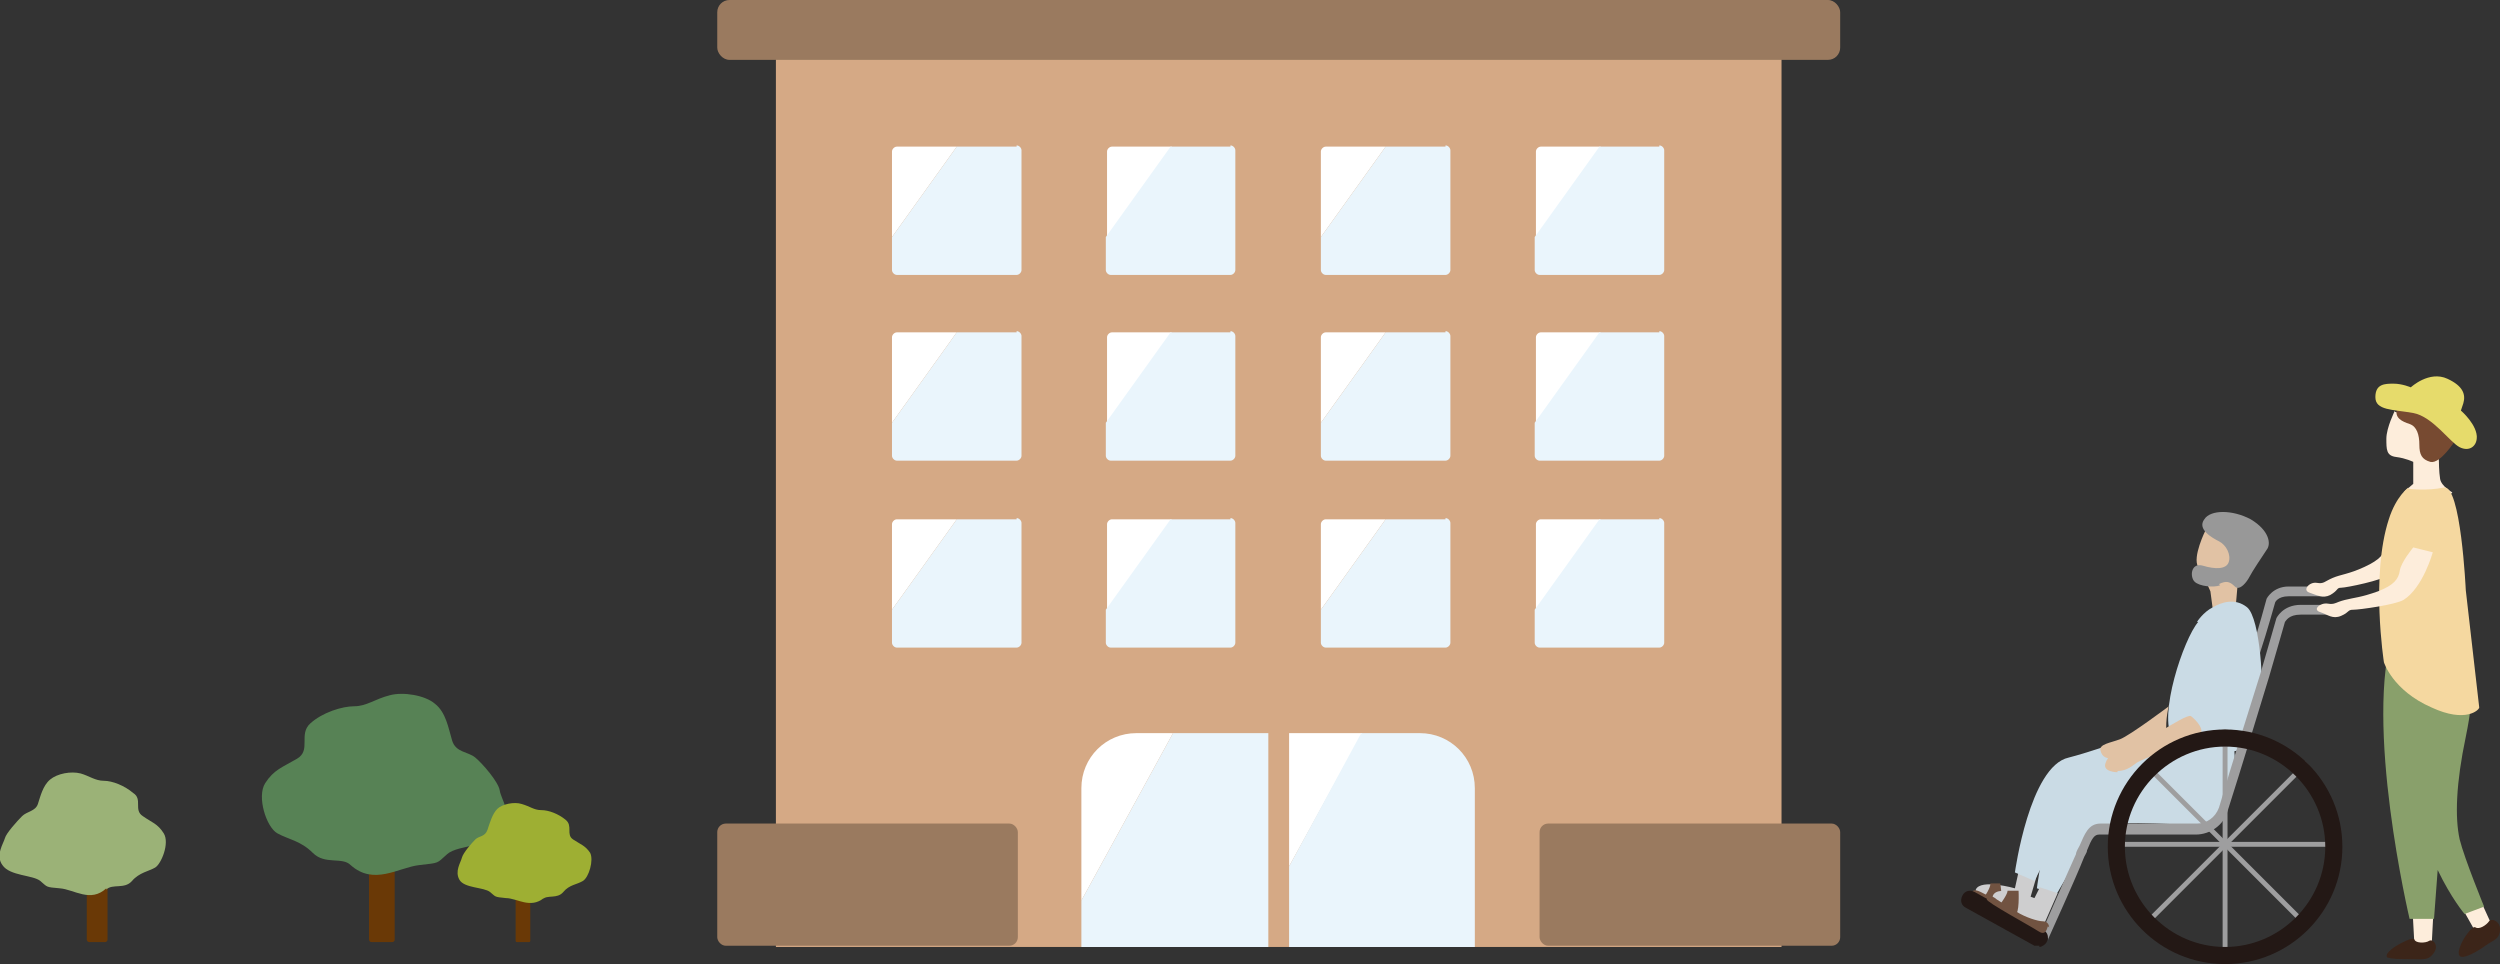 <svg id="_レイヤー_1" data-name="レイヤー_1" xmlns="http://www.w3.org/2000/svg" width="204.6" height="78.9" version="1.1"><rect width="100%" height="100%" fill="#333333" stroke="none"/><defs><style>.st2{fill:#e1c2a4}.st5{fill:#9e9e9f}.st6{fill:#fdeddb}.st7{fill:#eaf5fc}.st8{fill:#231815}.st10{fill:#fff}.st12{fill:#cececf}.st13{fill:#6a3906}.st14{fill:#9a7a5f}.st17{fill:#cadbe5}.st18{fill:#715341}</style></defs><path class="st6" d="M196 33.6s-.7 1.4-.7 2.3c0 .9 0 1.4.8 1.5s1.4.4 1.4.4v1.8l-.7.6s0 1.6 1.5 1.4 2.4-1.3 2.4-1.3-.9-.5-1-1.1-.1-1.5-.1-1.5l-.3-3-3.3-1z"/><path d="M200.9 36.1s-1.2 1.9-2 1.7c-.7-.2-.9-.6-.9-1.4s-.2-1.5-.8-1.7-1.3-.5-1-1.3 3-.2 3-.2l1.8 3z" fill="#774a31"/><path d="M202.7 35.8c0 .7-.6 1.2-1.4.8s-2.2-2.5-3.8-2.8c-1.7-.3-3.1-.2-3.1-1.3s.8-1.1 1.5-1.1 1.4.3 1.4.3 1.5-1.4 3-.7c1.3.6 1.5 1.3 1.3 2l-.2.6s1.4 1.2 1.3 2.3z" fill="#e6db6b"/><path class="st6" d="M197.4 73.7l.2 3.7 1.4.1.2-3.8h-1.8zm3.7-.1l1.8 3.2 1.3-.5-1.6-3.5-1.5.8z"/><path d="M195.4 78.4c-.4-.4.9-1.1.9-1.1s1.2-.7 1.3-.4.9.3 1.2.1.9.4.3 1.1c-.4.5-.8.4-1.7.4s-1.9 0-2.1-.2zm6-.1c-.5-.2.2-1.4.2-1.4s.7-1.2 1-1 .9-.2 1.1-.5 1 0 .9.8c-.1.7-.5.7-1.2 1.2s-1.6 1-2 .9z" fill="#3c2519"/><path d="M195.9 51.5s2.9 1 5 0c0 0 2.5 1.1.9 8.8-.8 3.8-.9 6.6-.5 8.4.4 1.6 2 5.5 2 5.5l-1.6.6s-1.1-1.3-2.2-3.6l-.3 4h-2s-3.8-16.1-1.3-23.6z" fill="#89a06b"/><path class="st5" d="M182.6 60h-.1c-.2 0-.3-.3-.2-.5.8-2.7 1.7-5.7 2-6.4.5-1.5 1.2-4.1 1.2-4.1s.5-1 1.8-1h2.9c.2 0 .4.2.4.4s-.2.4-.4.4h-2.9c-.9 0-1.1.5-1.1.5s-.7 2.5-1.2 4c-.2.8-1.2 3.7-2 6.4 0 .2-.2.3-.4.3z"/><path class="st12" d="M165.3 70.9l-.4 1.8s-2.8-.8-3.2.1c-.1.4.8.8 1.8 1.4s2.1 1.2 2.3.5 1-3.4 1-3.4l-1.6-.4z"/><path class="st18" d="M166.2 74.8c-.1.3 0 .8-.7.4s-4.1-1.8-4.1-2.1c0-.4.5-.2.7-.1.6.3.8.4 1.5.8s1.8.6 2.1.6c.5 0 .5.4.5.4z"/><path class="st18" d="M162.4 73.4s.5-.7.5-1.1h.8s.3 1.8-.1 1.8-1.2-.8-1.2-.8z"/><path class="st17" d="M182.8 60.8s.9 6.6-2.6 6.7c-3.5 0-7.4-.5-8.4.4s-3.5 5.3-3.5 5.3l-1.6-.5s.9-7.9 3.9-9c3-1.2 6-3.2 7.8-3.4 1.7-.3 4.5.6 4.5.6z"/><path class="st17" d="M181.9 60.9s0 6.6-3.5 6.3c-3.5-.4-7.2-1.5-8.4-.8-1.1.8-3.5 5.7-3.5 5.7l-1.6-.7s1.2-8.7 4.4-9.4c3.1-.8 6.4-2.3 8.1-2.3 1.7 0 4.4 1.2 4.4 1.2z"/><path class="st2" d="M180.5 43.4s-1.1 2.2-.6 3c.5.8 1 2 1 2l.2 1.5 1.9-.6.2-2.3.8-3s-1.5-1.3-2.4-1.3-1.2.6-1.2.6z"/><path class="st17" d="M179.8 50.9s.5-.8 1.3-1.2c.7-.4 1.8-.8 2.8 0 1.1.9 1.4 6.8 1.1 7.8-1.4 4.1-1.4 3.5-1.6 3.8s-4.4.8-5.6-.9c-1.2-1.8.9-8.1 2.1-9.5z"/><path class="st2" d="M173.3 63.2s-1.2 0-1-.7.8-1 1.7-1.1c.8-.1 4.8-3 5.3-2.8.4.3 1.4 1.3.5 1.7s-4.6 1.9-4.9 2.1-.8.7-1.6.7z"/><path d="M181.7 47.9c-.5.2-1.7.1-2.1-.3s-.3-1.6.7-1.3c1 .3 1.9.3 2.1-.3s-.2-1.4-.8-1.7-1.8-1-1.2-1.8c.5-.8 2.3-.8 3.8 0 1.5.9 1.7 2 1.3 2.5-.4.6-1.2 1.8-1.4 2.2s-.8 1.2-1.2.8-.7-.5-1.3-.2z" fill="#989898"/><path class="st5" d="M167.7 76.8l-.7-.3s2.3-5.3 2.9-6.6c0-.2.2-.5.3-.7.4-.9.7-1.8 1.7-1.8h7.9c.8 0 1.5-.5 1.8-1.3.9-3.1 3-9.7 3.4-11 .5-1.7 1.3-4.5 1.3-4.5s.5-1.1 2-1.1h3.2c.2 0 .4.2.4.4s-.2.4-.4.4h-3.2c-1 0-1.2.5-1.3.6 0 0-.8 2.8-1.3 4.5-.4 1.3-2.4 7.9-3.4 11-.3 1.1-1.4 1.9-2.6 1.9h-7.9c-.4 0-.6.3-1 1.3 0 .2-.2.4-.3.7-.5 1.3-2.9 6.6-2.9 6.6z"/><path class="st5" transform="rotate(-45 182.109 69.068)" d="M181.9 59.7h.4v18.8h-.4z"/><path class="st5" transform="rotate(-45 182.109 69.068)" d="M172.7 68.9h18.8v.4h-18.8z"/><path class="st5" d="M181.9 59.7h.4v18.8h-.4z"/><path class="st5" d="M172.7 68.9h18.8v.4h-18.8z"/><path class="st8" d="M182.1 78.9c-5.3 0-9.6-4.3-9.6-9.6s4.3-9.6 9.6-9.6 9.6 4.3 9.6 9.6-4.3 9.6-9.6 9.6zm0-17.8c-4.5 0-8.2 3.7-8.2 8.2s3.7 8.2 8.2 8.2 8.2-3.7 8.2-8.2-3.7-8.2-8.2-8.2z"/><path class="st2" d="M177.5 57.8s-3.2 2.4-4 2.7-1.7.4-1.6.9.5.9 1.6.5 3.9-.8 3.8-1.9.2-2.3.2-2.3z"/><path class="st8" d="M166.9 77.4h-.4l-5.6-3.1c-.4-.2-.5-.6-.3-1s.6-.5 1-.3l5.6 3.1c.4.2.5.6.3 1-.1.2-.4.4-.6.4z"/><path class="st12" d="M166.9 72.7l-.4.8s-3-1.2-3.4-.2c-.2.4.8.9 1.8 1.6 1 .7 2.2 1.4 2.4.7.3-.7 1.1-2.5 1.1-2.5l-1.5-.5z"/><path class="st18" d="M167.6 75.8c-.1.3-.2.8-.8.4s-4.3-2.4-4.2-2.6c0-.5.6-.2.8 0 .6.4.8.5 1.6 1s1.8.8 2.2.8c.5 0 .5.5.5.5z"/><path class="st18" d="M163.7 74s.6-.8.6-1.1h.9s.1 2-.3 1.9-1.2-.9-1.2-.9z"/><path class="st6" d="M196.1 42.6s-.9 1.3-.9 2-.4 1.2-1.7 1.8c-1.3.6-1.9.6-2.6.9s-.7.5-1.3.4-1.2.6-.6.8 1.1.5 1.7.2c.7-.4.5-.6.9-.6s3.4-.6 4-1.1c1.5-1.2 2.1-4.1 2.1-4.1l-1.6-.3z"/><path d="M197.1 40s1.5.2 2.9-.1 1.8 8.4 1.8 8.4l1.1 9.6c0 .2-1.1 1.3-3.9 0-3.2-1.4-3.9-3.7-3.9-3.7s-1.1-7.1.4-11.7c.6-1.9 1.6-2.6 1.6-2.6z" fill="#f5d8a0"/><path class="st6" d="M197.5 44.8s-1 1.2-1.1 1.9-.5 1.2-1.8 1.7c-1.4.5-1.9.5-2.7.7s-.8.4-1.4.3-1.3.5-.6.7c.6.2 1 .6 1.7.3s.5-.5 1-.5 3.4-.4 4.1-.8c1.6-1 2.4-3.9 2.4-3.9l-1.6-.4z"/><path fill="#d5a985" d="M63.5.4h82.3v77.1H63.5z"/><rect class="st14" x="58.7" width="91.9" height="4.9" rx="1" ry="1"/><rect class="st14" x="58.7" y="67.4" width="24.6" height="10" rx=".7" ry=".7"/><rect class="st14" x="126" y="67.4" width="24.6" height="10" rx=".7" ry=".7"/><rect class="st13" x="30.2" y="67.9" width="2.1" height="9.2" rx=".2" ry=".2"/><path d="M28.7 70.8c-.7-.7-2.1 0-3.1-1s-2-1.1-2.9-1.6-1.7-3-1-4.1 1.4-1.3 2.6-2 .1-2 1.1-2.9c1-.9 2.6-1.4 3.6-1.4s1.7-.6 2.9-.9c1.1-.3 2.9 0 3.7.7.9.7 1.1 2 1.4 3s1.3.9 1.9 1.4 1.9 2 2 2.7 1.1 2 .3 3.3-3.7 1.1-4.6 1.9-.6.7-2.3.9-3.7 1.7-5.6 0z" fill="#578255"/><rect class="st13" x="7.1" y="69.6" width="1.7" height="7.5" rx=".2" ry=".2"/><path d="M8.7 72.8c.5-.5 1.5 0 2.1-.7s1.4-.8 1.9-1.1 1.2-2 .7-2.8-1-.9-1.7-1.4c-.8-.5 0-1.4-.8-1.9-.7-.6-1.7-1-2.4-1s-1.2-.4-1.9-.6c-.8-.2-1.9 0-2.5.5-.6.5-.8 1.4-1 2s-.9.6-1.3 1S.5 68.2.4 68.6s-.8 1.4-.2 2.2c.6.9 2.5.8 3.1 1.3.6.5.4.5 1.6.6s2.5 1.2 3.8 0z" fill="#9bb277"/><path class="st10" d="M73.4 12c-.2 0-.4.2-.4.4v7l5.3-7.4h-4.9z"/><path class="st7" d="M83.2 12h-4.9L73 19.4v2.7c0 .2.2.4.4.4h9.8c.2 0 .4-.2.4-.4v-9.8c0-.2-.2-.4-.4-.4z"/><path class="st10" d="M91 12c-.2 0-.4.2-.4.4v7l5.3-7.4H91z"/><path class="st7" d="M100.7 12h-4.9l-5.3 7.4v2.7c0 .2.2.4.4.4h9.8c.2 0 .4-.2.4-.4v-9.8c0-.2-.2-.4-.4-.4z"/><path class="st10" d="M108.5 12c-.2 0-.4.2-.4.4v7l5.3-7.4h-4.9z"/><path class="st7" d="M118.3 12h-4.9l-5.3 7.4v2.7c0 .2.2.4.4.4h9.8c.2 0 .4-.2.4-.4v-9.8c0-.2-.2-.4-.4-.4z"/><path class="st10" d="M126.1 12c-.2 0-.4.2-.4.4v7L131 12h-4.9z"/><path class="st7" d="M135.8 12h-4.9l-5.3 7.4v2.7c0 .2.2.4.4.4h9.8c.2 0 .4-.2.4-.4v-9.8c0-.2-.2-.4-.4-.4z"/><path class="st10" d="M73.4 27.2c-.2 0-.4.2-.4.4v7l5.3-7.4h-4.9z"/><path class="st7" d="M83.2 27.2h-4.9L73 34.6v2.7c0 .2.2.4.4.4h9.8c.2 0 .4-.2.4-.4v-9.8c0-.2-.2-.4-.4-.4z"/><path class="st10" d="M91 27.2c-.2 0-.4.2-.4.4v7l5.3-7.4H91z"/><path class="st7" d="M100.7 27.2h-4.9l-5.3 7.4v2.7c0 .2.2.4.4.4h9.8c.2 0 .4-.2.4-.4v-9.8c0-.2-.2-.4-.4-.4z"/><path class="st10" d="M108.5 27.2c-.2 0-.4.2-.4.4v7l5.3-7.4h-4.9z"/><path class="st7" d="M118.3 27.2h-4.9l-5.3 7.4v2.7c0 .2.2.4.4.4h9.8c.2 0 .4-.2.4-.4v-9.8c0-.2-.2-.4-.4-.4z"/><path class="st10" d="M126.1 27.2c-.2 0-.4.2-.4.4v7l5.3-7.4h-4.9z"/><path class="st7" d="M135.8 27.2h-4.9l-5.3 7.4v2.7c0 .2.2.4.4.4h9.8c.2 0 .4-.2.4-.4v-9.8c0-.2-.2-.4-.4-.4z"/><path class="st10" d="M73.4 42.5c-.2 0-.4.2-.4.4v7l5.3-7.4h-4.9z"/><path class="st7" d="M83.2 42.5h-4.9L73 49.9v2.7c0 .2.2.4.4.4h9.8c.2 0 .4-.2.4-.4v-9.8c0-.2-.2-.4-.4-.4z"/><path class="st10" d="M91 42.5c-.2 0-.4.2-.4.4v7l5.3-7.4H91z"/><path class="st7" d="M100.7 42.5h-4.9l-5.3 7.4v2.7c0 .2.2.4.4.4h9.8c.2 0 .4-.2.4-.4v-9.8c0-.2-.2-.4-.4-.4z"/><path class="st10" d="M108.5 42.5c-.2 0-.4.2-.4.4v7l5.3-7.4h-4.9z"/><path class="st7" d="M118.3 42.5h-4.9l-5.3 7.4v2.7c0 .2.2.4.4.4h9.8c.2 0 .4-.2.4-.4v-9.8c0-.2-.2-.4-.4-.4z"/><path class="st10" d="M126.1 42.5c-.2 0-.4.2-.4.4v7l5.3-7.4h-4.9z"/><path class="st7" d="M135.8 42.5h-4.9l-5.3 7.4v2.7c0 .2.2.4.4.4h9.8c.2 0 .4-.2.4-.4v-9.8c0-.2-.2-.4-.4-.4z"/><path class="st10" d="M93 60c-2.5 0-4.5 2-4.5 4.5v9.2L96 60h-3z"/><path class="st7" d="M96 60l-7.5 13.7v3.8h15.3v-3.4l-1.2 2.1 1.2-2.1V60H96z"/><path class="st10" d="M105.5 60v10.9l6-10.9h-6z"/><path class="st7" d="M116.2 60h-4.8l-5.9 10.9v6.6h15.2v-13c0-2.5-2-4.5-4.5-4.5z"/><rect class="st13" x="42.2" y="72" width="1.2" height="5.1" rx=".1" ry=".1"/><path d="M44.4 73.6c.4-.4 1.2 0 1.7-.6s1.1-.6 1.6-.9.9-1.7.6-2.3c-.4-.6-.8-.7-1.4-1.1s0-1.1-.6-1.6-1.4-.8-2-.8c-.6 0-.9-.3-1.6-.5-.6-.2-1.6 0-2 .4s-.6 1.1-.8 1.7-.7.5-1 .8-1 1.1-1.1 1.5-.6 1.1-.2 1.8 2 .6 2.5 1 .3.4 1.3.5c.9 0 2 .9 3.1 0z" fill="#9eaf33"/></svg>